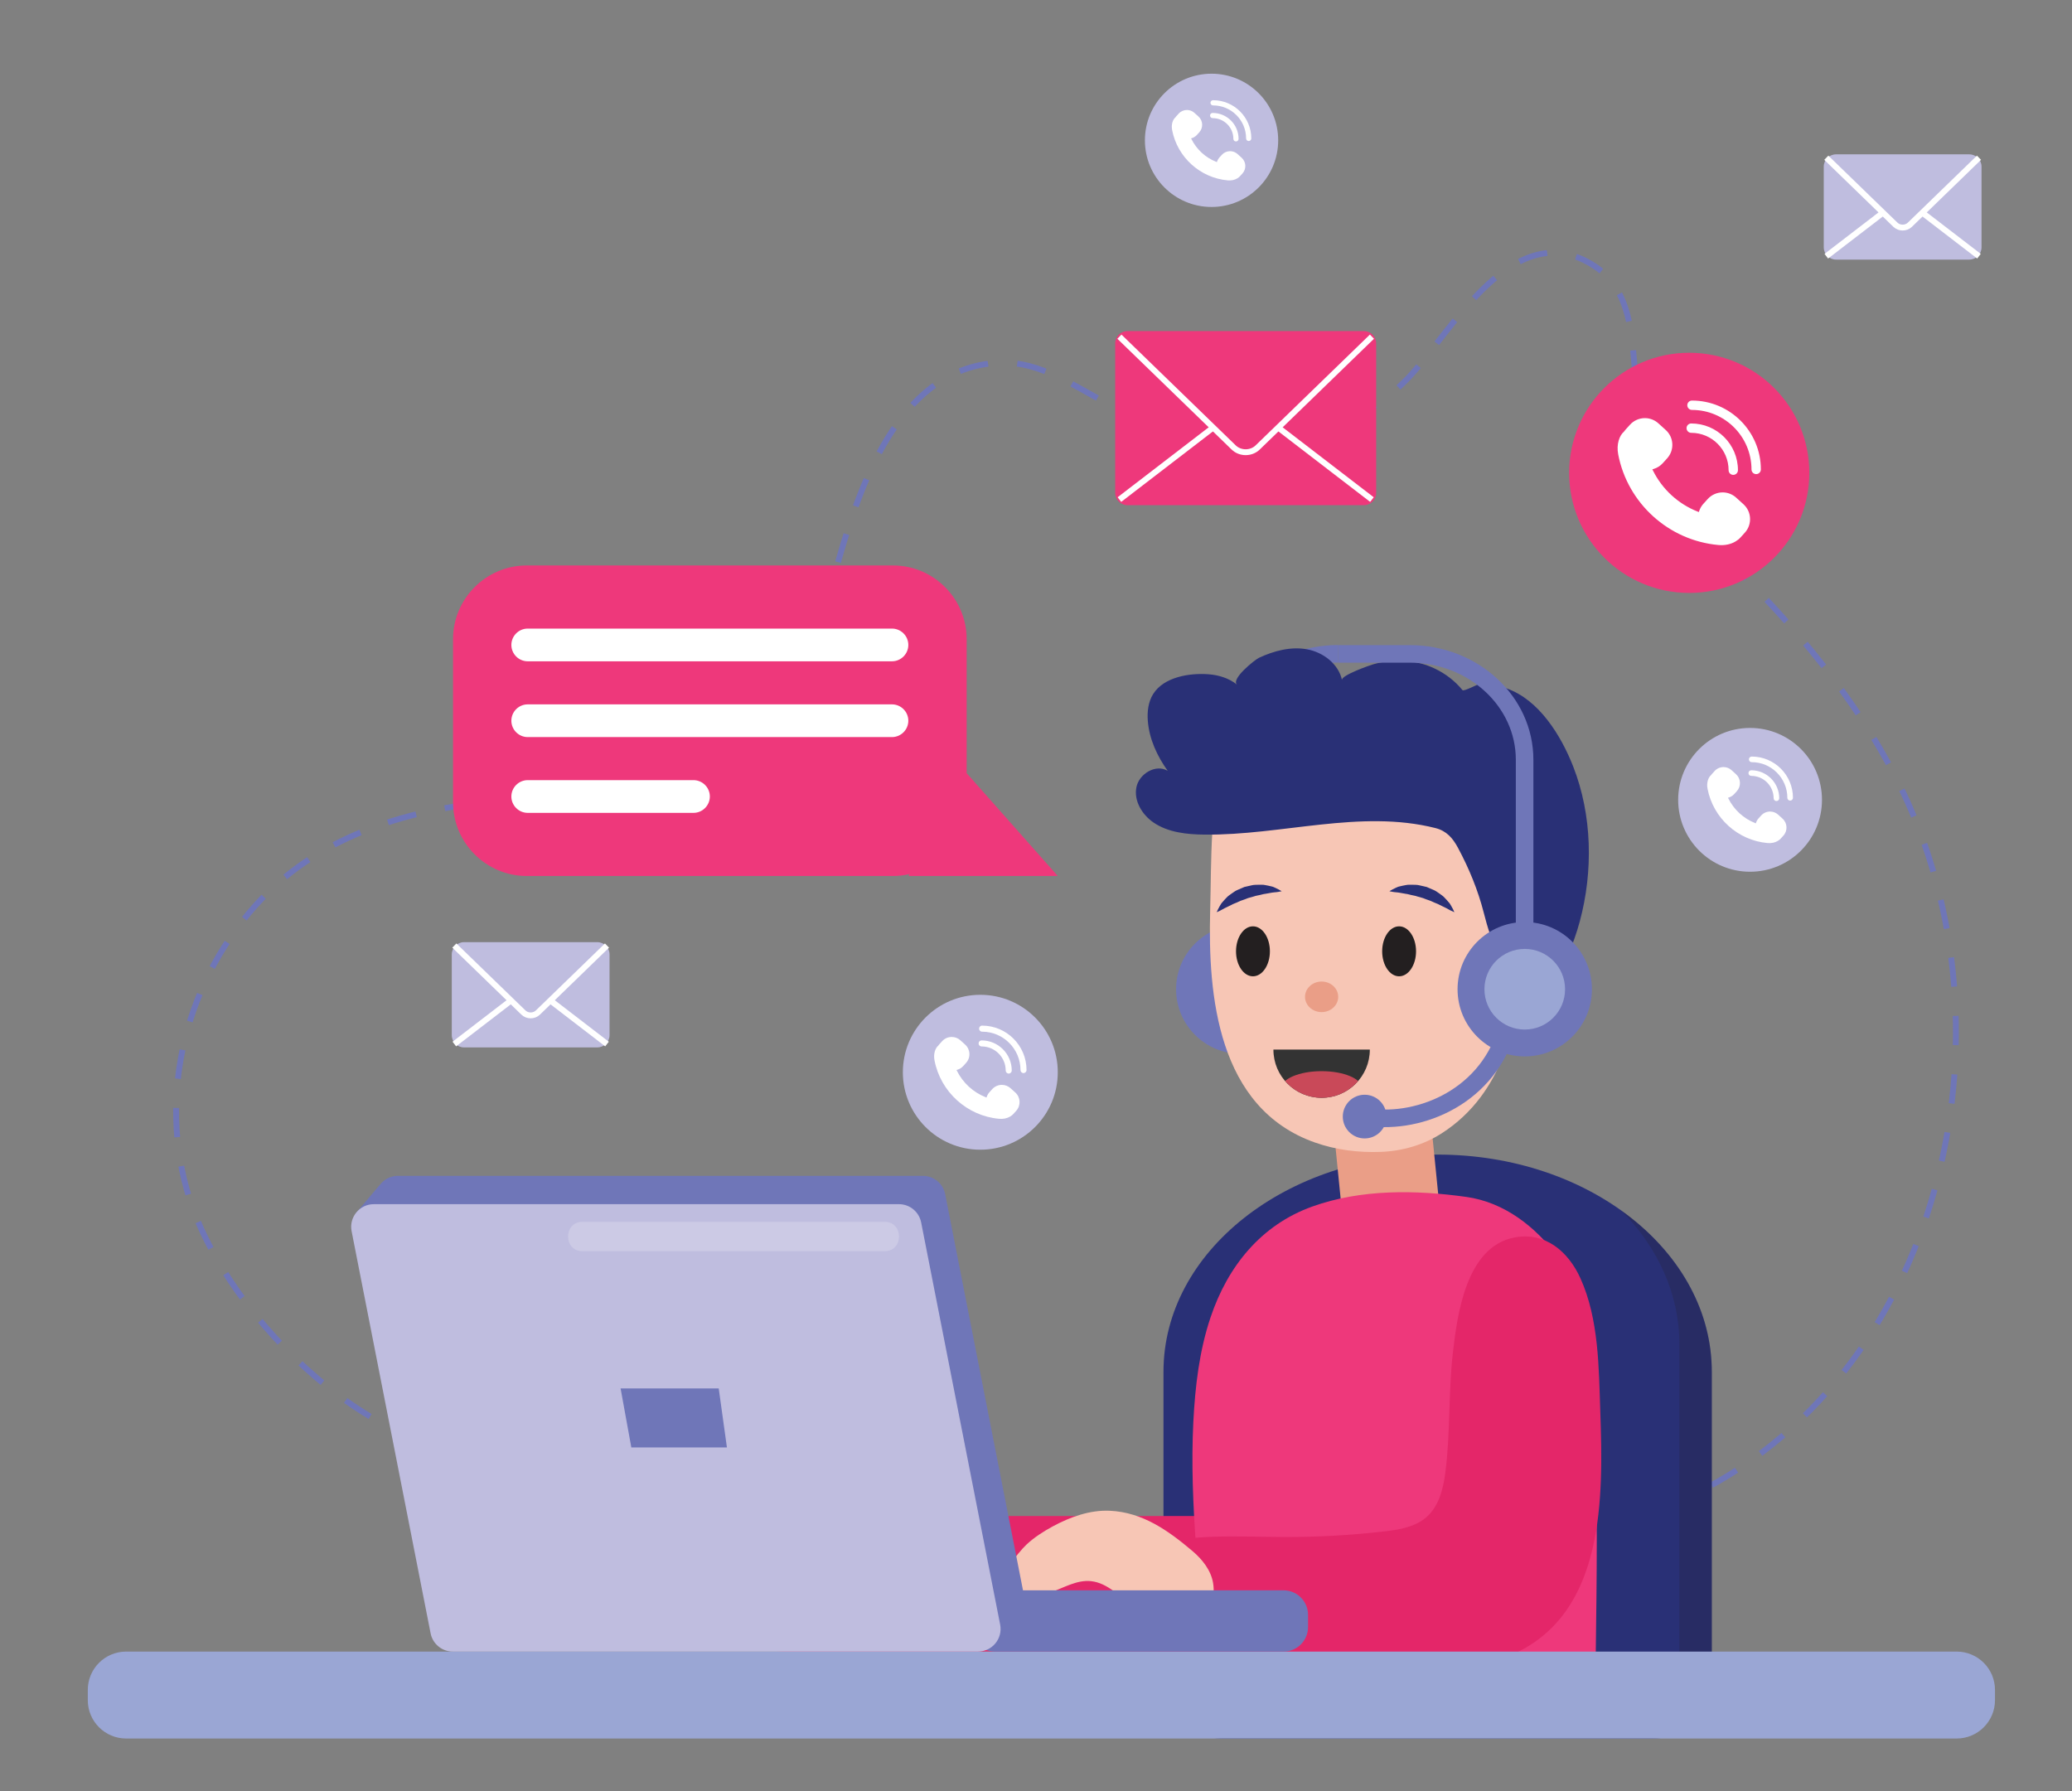<?xml version="1.0" encoding="UTF-8"?>
<!-- Generator: Adobe Illustrator 16.0.0, SVG Export Plug-In . SVG Version: 6.00 Build 0)  -->
<!DOCTYPE svg PUBLIC "-//W3C//DTD SVG 1.1//EN" "http://www.w3.org/Graphics/SVG/1.1/DTD/svg11.dtd">
<svg version="1.1" id="Layer_1" xmlns="http://www.w3.org/2000/svg" xmlns:xlink="http://www.w3.org/1999/xlink" x="0px" y="0px" width="354px" height="306px" viewBox="0 0 354 306" enable-background="new 0 0 354 306" xml:space="preserve">
<rect x="0" y="0" width="354" height="306" fill="#808080" stroke="none"/>
<g>
	<path fill="none" stroke="#6F76B8" stroke-miterlimit="10" stroke-dasharray="5,5" d="M283.353,257.997   c46.152-17.902,61.755-76.662,43.154-119.628c-6.177-14.269-16.076-27.02-26.815-38.128c-4.804-4.97-9.817-9.808-13.713-15.519   c-4.378-6.42-5.947-12.974-6.594-20.583c-0.567-6.652-0.678-14.521-6.883-18.629c-13.866-9.177-24.495,11.232-31.824,18.966   c-6.375,6.73-15.605,10.42-24.865,10.891c-9.259,0.47-18.518-2.116-26.702-6.47c-5.735-3.05-11.454-7.088-17.95-6.936   c-16.93,0.398-23.886,19.777-27.803,33.445c-3.825,13.348-7.958,29.686-21.175,36.877c-8.755,4.764-19.303,4.081-29.269,4.233   c-17.182,0.262-35.764,4.071-48.096,16.929c-12.942,13.496-18.16,33.539-12.403,51.464c6.532,20.335,32.754,46.474,55.68,43.575"/>
	<g>
		<path fill="#EE387B" d="M152.575,149.665H89.977c-6.916,0-12.575-5.659-12.575-12.575v-27.905c0-6.916,5.659-12.575,12.575-12.575    h62.599c6.916,0,12.575,5.659,12.575,12.575v27.905C165.15,144.006,159.491,149.665,152.575,149.665z"/>
		<polygon fill="#EE387B" points="155.208,149.665 180.717,149.665 165.15,132.1   "/>
		<g>
			<path fill="#FFFFFF" d="M152.39,112.986H90.162c-1.538,0-2.796-1.258-2.796-2.795l0,0c0-1.538,1.258-2.796,2.796-2.796h62.229     c1.538,0,2.796,1.258,2.796,2.796l0,0C155.187,111.728,153.928,112.986,152.39,112.986z"/>
			<path fill="#FFFFFF" d="M152.39,125.934H90.162c-1.538,0-2.796-1.258-2.796-2.796l0,0c0-1.538,1.258-2.795,2.796-2.795h62.229     c1.538,0,2.796,1.258,2.796,2.795l0,0C155.187,124.675,153.928,125.934,152.39,125.934z"/>
			<path fill="#FFFFFF" d="M118.479,138.881H90.162c-1.538,0-2.796-1.258-2.796-2.796l0,0c0-1.538,1.258-2.796,2.796-2.796h28.318     c1.538,0,2.796,1.258,2.796,2.796l0,0C121.276,137.623,120.018,138.881,118.479,138.881z"/>
		</g>
	</g>
	<g>
		<g>
			<path fill="#EE387B" d="M233.02,86.312h-40.394c-1.156,0-2.096-0.938-2.096-2.096V58.661c0-1.157,0.939-2.096,2.096-2.096h40.394     c1.156,0,2.096,0.938,2.096,2.096v25.555C235.115,85.374,234.176,86.312,233.02,86.312z"/>
			<path fill="none" stroke="#FFFFFF" stroke-miterlimit="10" d="M191.251,57.52l19.519,18.928c1.118,1.084,2.986,1.084,4.104,0     l19.521-18.928"/>
			<line fill="none" stroke="#FFFFFF" stroke-miterlimit="10" x1="191.251" y1="85.353" x2="207.266" y2="73.05"/>
			<line fill="none" stroke="#FFFFFF" stroke-miterlimit="10" x1="234.395" y1="85.353" x2="218.377" y2="73.05"/>
		</g>
		<g>
			<path fill="#BFBDDF" d="M336.447,44.354h-22.763c-1.156,0-2.096-0.938-2.096-2.096V28.466c0-1.157,0.939-2.096,2.096-2.096     h22.763c1.156,0,2.096,0.938,2.096,2.096v13.792C338.543,43.416,337.604,44.354,336.447,44.354z"/>
			<path fill="none" stroke="#FFFFFF" stroke-miterlimit="10" d="M312.024,26.948l11.802,11.443c0.675,0.655,1.805,0.655,2.48,0     l11.801-11.443"/>
			<line fill="none" stroke="#FFFFFF" stroke-miterlimit="10" x1="312.024" y1="43.774" x2="321.707" y2="36.337"/>
			<line fill="none" stroke="#FFFFFF" stroke-miterlimit="10" x1="338.107" y1="43.774" x2="328.425" y2="36.337"/>
		</g>
		<g>
			<path fill="#BFBDDF" d="M102.044,178.955H79.283c-1.158,0-2.096-0.938-2.096-2.096v-13.793c0-1.156,0.938-2.096,2.096-2.096     h22.762c1.157,0,2.096,0.939,2.096,2.096v13.793C104.14,178.018,103.202,178.955,102.044,178.955z"/>
			<path fill="none" stroke="#FFFFFF" stroke-miterlimit="10" d="M77.622,161.55l11.801,11.441c0.676,0.657,1.805,0.657,2.481,0     l11.8-11.441"/>
			<line fill="none" stroke="#FFFFFF" stroke-miterlimit="10" x1="77.622" y1="178.376" x2="87.305" y2="170.938"/>
			<line fill="none" stroke="#FFFFFF" stroke-miterlimit="10" x1="103.705" y1="178.376" x2="94.022" y2="170.938"/>
		</g>
		<g>
			<circle fill="#EE387B" cx="288.604" cy="80.788" r="20.516"/>
			<g>
				<path fill="#FFFFFF" d="M284.084,79.135l0.747-0.825c0.613-0.68,0.927-1.558,0.882-2.474s-0.446-1.758-1.126-2.373l-1.259-1.139      c-0.632-0.572-1.449-0.887-2.3-0.887c-0.971,0-1.897,0.412-2.547,1.129l-0.747,0.826c-0.094,0.105-0.186,0.221-0.273,0.347      l-0.035,0.038c-0.704,0.603-1.304,2.068-0.956,3.864c1.604,8.352,8.64,14.714,17.11,15.474c1.111,0.102,2.157-0.128,2.949-0.615      c0.317-0.184,0.598-0.41,0.837-0.676l0.747-0.825c1.27-1.403,1.16-3.578-0.243-4.846l-1.259-1.139      c-0.633-0.572-1.449-0.887-2.301-0.887c-0.968,0-1.897,0.413-2.546,1.13l-0.747,0.825c-0.317,0.353-0.555,0.758-0.706,1.207      l-0.067,0.199l-0.196-0.078c-3.328-1.314-6.042-3.804-7.639-7.011l-0.106-0.212l0.228-0.068      C283.128,79.939,283.664,79.599,284.084,79.135z"/>
				<path fill="#FFFFFF" d="M288.273,69.237c0,0.441,0.357,0.799,0.8,0.799c5.605,0,10.168,4.562,10.168,10.168      c0,0.441,0.358,0.799,0.8,0.799c0.442,0,0.801-0.358,0.801-0.799c0-6.49-5.28-11.768-11.769-11.768      C288.631,68.437,288.273,68.795,288.273,69.237z"/>
				<path fill="#FFFFFF" d="M288.145,73.151c0,0.441,0.357,0.799,0.8,0.799c3.521,0,6.384,2.863,6.384,6.383      c0,0.442,0.358,0.8,0.798,0.8c0.442,0,0.801-0.358,0.801-0.8c0-4.401-3.58-7.982-7.982-7.982      C288.502,72.352,288.145,72.709,288.145,73.151z"/>
			</g>
		</g>
		<g>
			<circle fill="#BFBDDF" cx="167.487" cy="183.198" r="13.234"/>
			<g>
				<path fill="#FFFFFF" d="M164.571,182.132l0.481-0.532c0.397-0.438,0.6-1.005,0.569-1.595c-0.029-0.592-0.287-1.136-0.725-1.53      l-0.813-0.735c-0.408-0.37-0.936-0.573-1.484-0.573c-0.625,0-1.224,0.267-1.643,0.729l-0.482,0.532      c-0.062,0.07-0.121,0.144-0.176,0.226l-0.022,0.024c-0.455,0.387-0.841,1.334-0.617,2.491c1.035,5.389,5.572,9.492,11.036,9.981      c0.716,0.065,1.392-0.082,1.903-0.397c0.205-0.116,0.385-0.264,0.541-0.434l0.481-0.534c0.818-0.905,0.749-2.307-0.156-3.125      l-0.813-0.735c-0.409-0.368-0.936-0.573-1.486-0.573c-0.624,0-1.221,0.267-1.641,0.729l-0.481,0.532      c-0.206,0.229-0.359,0.491-0.456,0.78l-0.043,0.129l-0.127-0.052c-2.147-0.847-3.897-2.453-4.929-4.521l-0.067-0.138      l0.147-0.045C163.955,182.651,164.301,182.433,164.571,182.132z"/>
				<path fill="#FFFFFF" d="M167.275,175.748c0,0.284,0.23,0.516,0.516,0.516c3.616,0,6.559,2.941,6.559,6.558      c0,0.284,0.229,0.516,0.516,0.516c0.285,0,0.516-0.231,0.516-0.516c0-4.186-3.405-7.591-7.59-7.591      C167.505,175.23,167.275,175.462,167.275,175.748z"/>
				<path fill="#FFFFFF" d="M167.191,178.271c0,0.284,0.231,0.516,0.516,0.516c2.271,0,4.117,1.849,4.117,4.118      c0,0.284,0.231,0.516,0.516,0.516c0.284,0,0.516-0.231,0.516-0.516c0-2.839-2.309-5.149-5.149-5.149      C167.422,177.756,167.191,177.987,167.191,178.271z"/>
			</g>
		</g>
		<g>
			<circle fill="#BFBDDF" cx="298.999" cy="136.655" r="12.285"/>
			<g>
				<path fill="#FFFFFF" d="M296.292,135.666l0.446-0.494c0.368-0.407,0.557-0.934,0.528-1.481      c-0.027-0.548-0.267-1.052-0.674-1.421l-0.753-0.682c-0.379-0.343-0.868-0.531-1.378-0.531c-0.581,0-1.136,0.246-1.524,0.676      l-0.446,0.495c-0.058,0.063-0.112,0.132-0.166,0.208l-0.021,0.022c-0.421,0.361-0.779,1.239-0.57,2.313      c0.96,5,5.172,8.811,10.243,9.266c0.665,0.06,1.291-0.077,1.767-0.369c0.19-0.11,0.357-0.246,0.501-0.405l0.448-0.494      c0.76-0.84,0.694-2.142-0.147-2.901l-0.753-0.683c-0.379-0.342-0.868-0.53-1.377-0.53c-0.582,0-1.137,0.247-1.525,0.676      l-0.446,0.494c-0.19,0.211-0.333,0.455-0.424,0.723l-0.04,0.12l-0.117-0.046c-1.993-0.787-3.618-2.278-4.574-4.198l-0.063-0.127      l0.137-0.041C295.719,136.147,296.04,135.943,296.292,135.666z"/>
				<path fill="#FFFFFF" d="M298.801,129.739c0,0.264,0.213,0.479,0.479,0.479c3.356,0,6.087,2.731,6.087,6.088      c0,0.264,0.215,0.479,0.479,0.479c0.267,0,0.479-0.214,0.479-0.479c0-3.886-3.159-7.046-7.044-7.046      C299.014,129.26,298.801,129.475,298.801,129.739z"/>
				<path fill="#FFFFFF" d="M298.724,132.083c0,0.264,0.215,0.479,0.479,0.479c2.108,0,3.821,1.714,3.821,3.821      c0,0.265,0.215,0.479,0.479,0.479c0.265,0,0.479-0.214,0.479-0.479c0-2.635-2.143-4.779-4.779-4.779      C298.938,131.604,298.724,131.818,298.724,132.083z"/>
			</g>
		</g>
		<g>
			<circle fill="#BFBDDF" cx="206.992" cy="23.977" r="11.385"/>
			<g>
				<path fill="#FFFFFF" d="M204.482,23.06l0.416-0.458c0.342-0.377,0.514-0.865,0.488-1.373c-0.024-0.508-0.247-0.976-0.624-1.317      l-0.699-0.632c-0.351-0.317-0.805-0.492-1.275-0.492c-0.538,0-1.054,0.228-1.414,0.626l-0.414,0.458      c-0.053,0.058-0.104,0.122-0.151,0.192l-0.021,0.021c-0.391,0.334-0.723,1.147-0.53,2.144c0.891,4.635,4.794,8.167,9.495,8.588      c0.618,0.056,1.197-0.072,1.637-0.342c0.177-0.102,0.332-0.227,0.465-0.375l0.416-0.458c0.704-0.779,0.643-1.985-0.136-2.69      l-0.699-0.632c-0.351-0.317-0.805-0.492-1.277-0.492c-0.536,0-1.052,0.229-1.412,0.627l-0.414,0.458      c-0.178,0.196-0.309,0.421-0.393,0.669l-0.037,0.111l-0.108-0.043c-1.848-0.73-3.354-2.112-4.24-3.891l-0.058-0.118l0.125-0.038      C203.952,23.506,204.251,23.317,204.482,23.06z"/>
				<path fill="#FFFFFF" d="M206.808,17.566c0,0.245,0.198,0.443,0.444,0.443c3.11,0,5.643,2.532,5.643,5.643      c0,0.245,0.198,0.444,0.444,0.444c0.245,0,0.443-0.199,0.443-0.444c0-3.601-2.929-6.531-6.53-6.531      C207.006,17.122,206.808,17.321,206.808,17.566z"/>
				<path fill="#FFFFFF" d="M206.736,19.738c0,0.245,0.2,0.444,0.443,0.444c1.955,0,3.543,1.589,3.543,3.542      c0,0.246,0.199,0.444,0.444,0.444s0.444-0.199,0.444-0.444c0-2.442-1.987-4.429-4.432-4.429      C206.937,19.295,206.736,19.493,206.736,19.738z"/>
			</g>
		</g>
	</g>
</g>
<g>
	<g>
		<g>
			<path fill="#293076" d="M282.26,297.029h-73.28c-5.633,0-10.201-3.618-10.201-8.08v-54.581c0-20.491,20.971-37.102,46.84-37.102     h0.002c25.868,0,46.839,16.61,46.839,37.102v54.581C292.459,293.411,287.893,297.029,282.26,297.029z"/>
			<path opacity="0.2" fill="#231F20" d="M277.015,206.837c6.201,6.293,9.907,14.204,9.907,22.806v54.581     c0,4.462-4.567,8.08-10.2,8.08H203.44c-1.448,0-2.826-0.244-4.076-0.676c1.397,3.144,5.167,5.401,9.615,5.401h73.28     c5.633,0,10.199-3.618,10.199-8.08v-54.581C292.459,223.445,286.499,213.626,277.015,206.837z"/>
		</g>
		<polygon fill="#EA9E87" points="246.229,209.166 229.486,209.166 227.022,184.491 243.767,184.491   "/>
		<path fill="#C46828" d="M211.068,282.199L211.068,282.199c-8.784-0.518-13.725-10.338-8.904-17.697l30.439-46.501    c2.247-3.432,6.158-5.398,10.252-5.159l0,0c8.784,0.518,13.725,10.338,8.905,17.699l-30.44,46.501    C219.073,280.474,215.162,282.44,211.068,282.199z"/>
		<path fill="#E42669" d="M134.26,259.017h77.797c6.396,0,11.582,5.185,11.582,11.582l0,0c0,6.396-5.187,11.58-11.582,11.58H134.26    c-6.396,0-11.582-5.185-11.582-11.58l0,0C122.679,264.201,127.864,259.017,134.26,259.017z"/>
		<g>
			<g>
				<circle fill="#6F76B8" cx="211.965" cy="169.013" r="11.032"/>
			</g>
		</g>
		<path fill="#EE387B" d="M272.727,252.033c0.123,7.057,0.094,14.114,0.022,21.171c-0.037,3.532-0.086,7.063-0.131,10.594    c-0.045,3.551,0.327,7.423-0.187,10.919c-4.143,0.614-8.796,0.071-12.99,0.071c-6.666,0-13.332,0-19.998,0    c-10.813,0-21.625,0-32.436,0c-0.053,0-1.062,0-1.062,0c-0.913-0.307,0.004-8.242-0.052-9.304    c-0.738-14.243-2.736-28.275-2.01-42.585c0.308-6.03,1.014-12.092,2.936-17.814c2.924-8.713,8.612-15.801,17.396-18.948    c8.332-2.986,17.636-2.851,26.295-1.642c6.519,0.911,11.838,5.101,15.676,10.263c5.717,7.695,5.757,18.106,6.216,27.309    C272.567,245.386,272.669,248.707,272.727,252.033z"/>
		<path fill="none" stroke="#6F76B8" stroke-width="3" stroke-miterlimit="10" d="M228.633,111.703    c-10.847,0-19.64,8.098-19.64,18.086v31.461"/>
		<path fill="#F7C6B5" d="M235.913,196.804c-3.816,0.144-7.669-0.335-11.261-1.604c-16.664-5.88-18.28-25.194-17.896-39.529    c0.122-4.511,0.098-9.022,0.37-13.532c0.321-5.314,1.944-10.858,7.673-12.965c1.502-0.553,3.106-0.625,4.626-1.083    c1.885-0.569,3.592-0.996,5.615-0.996c0,0,16.989,0,16.996,0c5.884,0,11.498,2.816,14.864,7.387    c3.165,4.294,3.414,9.682,3.392,14.739c-0.019,4.504,0.043,9.017-0.19,13.518c-0.441,8.494-1.825,17.583-7.128,24.691    c-1.812,2.431-4.067,4.545-6.671,6.211C243.224,195.608,239.62,196.663,235.913,196.804z"/>
		<path fill="#293076" d="M245.101,114.213c-1.412-0.666-2.935-1.095-4.49-1.246c-1.92-0.187-4.059-0.011-5.919,0.506    c-0.631,0.175-5.583,1.914-5.411,2.708c-0.6-2.753-3.224-4.75-5.997-5.25c-2.771-0.499-5.635,0.268-8.188,1.455    c-0.68,0.315-4.892,3.654-3.733,4.604c-1.371-1.124-3.151-1.664-4.92-1.794c-3.16-0.233-7.57,0.431-9.421,3.374    c-0.848,1.347-1.04,3.015-0.917,4.602c0.241,3.087,1.59,6.006,3.394,8.524c-2.022-1.211-4.884,0.495-5.344,2.805    c-0.463,2.31,0.958,4.675,2.897,6.009c2.499,1.717,5.684,2.051,8.715,2.085c13.222,0.15,26.642-4.352,39.466-1.121    c1.901,0.479,2.962,1.697,3.864,3.382c1.896,3.531,3.424,7.246,4.413,11.125c1.224,4.791,3.017,10.403,8.389,11.709    c1.23,0.301,2.573,0.637,3.528-0.115c1.068-0.837,1.851-3.092,2.399-4.306c0.851-1.877,1.532-3.827,2.071-5.814    c2.32-8.586,2.139-18.189-1.124-26.513c-2.063-5.268-5.848-11.429-11.421-13.341c-1.287-0.441-3.051-0.973-4.425-0.792    c-0.458,0.061-2.81,1.368-3.058,1.104C248.584,116.343,246.937,115.078,245.101,114.213z"/>
		<path fill="none" stroke="#6F76B8" stroke-width="3" stroke-miterlimit="10" d="M260.478,158.597v-28.795    c0-9.987-8.791-18.083-19.634-18.083H228.64"/>
		<g>
			<g>
				<defs>
					<path id="SVGID_1_" d="M217.561,179.325c0,4.55,3.688,8.238,8.236,8.238l0,0c4.55,0,8.237-3.688,8.237-8.238"/>
				</defs>
				<use xlink:href="#SVGID_1_" overflow="visible" fill="#333333"/>
				<clipPath id="SVGID_2_">
					<use xlink:href="#SVGID_1_" overflow="visible"/>
				</clipPath>
				<g clip-path="url(#SVGID_2_)">
					<g>
						<ellipse fill="#C94959" cx="225.797" cy="185.959" rx="6.907" ry="2.949"/>
					</g>
				</g>
			</g>
			<ellipse fill="#231F20" cx="239.037" cy="162.535" rx="2.894" ry="4.269"/>
			<ellipse fill="#231F20" cx="214.067" cy="162.535" rx="2.894" ry="4.269"/>
			<g>
				<path fill="#293076" d="M237.375,152.269c0,0,0.175-0.114,0.487-0.283c0.156-0.081,0.345-0.186,0.565-0.281      c0.22-0.104,0.461-0.225,0.772-0.277c0.301-0.073,0.637-0.151,0.999-0.21c0.369-0.083,0.732-0.05,1.126-0.055      c0.389,0.013,0.801-0.006,1.199,0.1c0.403,0.078,0.811,0.178,1.218,0.277c0.387,0.159,0.774,0.318,1.146,0.493      c0.384,0.148,0.705,0.405,1.027,0.623c0.312,0.234,0.634,0.425,0.871,0.697c0.25,0.254,0.472,0.506,0.671,0.739      c0.214,0.216,0.358,0.465,0.482,0.685c0.131,0.212,0.229,0.409,0.31,0.567c0.159,0.319,0.23,0.51,0.23,0.51      s-0.2-0.08-0.517-0.234c-0.328-0.14-0.718-0.412-1.236-0.642c-0.257-0.117-0.53-0.243-0.803-0.39      c-0.262-0.165-0.591-0.247-0.889-0.392c-0.309-0.127-0.604-0.297-0.938-0.391c-0.328-0.107-0.651-0.237-0.976-0.364      c-0.337-0.088-0.673-0.176-1.002-0.283c-0.325-0.125-0.663-0.155-0.986-0.236c-0.322-0.059-0.646-0.186-0.938-0.204      c-0.296-0.04-0.583-0.099-0.856-0.154c-0.545-0.119-1.071-0.11-1.411-0.187C237.578,152.319,237.375,152.269,237.375,152.269z"/>
			</g>
			<g>
				<path fill="#293076" d="M218.978,152.269c0,0-0.203,0.051-0.553,0.107c-0.34,0.076-0.866,0.067-1.411,0.187      c-0.273,0.055-0.562,0.115-0.857,0.154c-0.291,0.018-0.615,0.145-0.938,0.203c-0.322,0.082-0.661,0.112-0.986,0.237      c-0.328,0.107-0.665,0.194-1.002,0.283c-0.324,0.127-0.647,0.257-0.976,0.364c-0.335,0.094-0.631,0.264-0.938,0.391      c-0.298,0.145-0.627,0.227-0.889,0.392c-0.272,0.147-0.546,0.273-0.803,0.391c-0.52,0.229-0.908,0.501-1.236,0.642      c-0.316,0.153-0.517,0.234-0.517,0.234s0.071-0.19,0.23-0.51c0.081-0.158,0.179-0.355,0.31-0.568      c0.124-0.219,0.269-0.468,0.482-0.685c0.199-0.232,0.421-0.484,0.671-0.738c0.237-0.272,0.56-0.463,0.871-0.697      c0.322-0.217,0.644-0.474,1.028-0.623c0.371-0.175,0.759-0.334,1.146-0.493c0.406-0.1,0.813-0.199,1.217-0.277      c0.398-0.106,0.811-0.087,1.2-0.1c0.393,0.005,0.757-0.028,1.126,0.055c0.362,0.06,0.697,0.138,0.999,0.21      c0.312,0.052,0.553,0.173,0.772,0.277c0.221,0.096,0.409,0.2,0.565,0.281C218.803,152.154,218.978,152.269,218.978,152.269z"/>
			</g>
			<ellipse fill="#EA9E87" cx="225.797" cy="170.31" rx="2.835" ry="2.611"/>
		</g>
		<path fill="none" stroke="#6F76B8" stroke-width="3" stroke-miterlimit="10" d="M257.366,176.241    c-3.719,11.823-15.788,16.072-24.214,14.531"/>
		<circle fill="#6F76B8" cx="233.148" cy="190.772" r="3.733"/>
		<g>
			<circle fill="#6F76B8" cx="260.502" cy="169.013" r="11.479"/>
			<circle fill="#9AA6D4" cx="260.503" cy="169.013" r="6.888"/>
		</g>
		<path fill="#E42669" d="M258.617,282.574c15.63-7.099,15.297-26.793,14.795-41.343c-0.26-7.536-0.239-15.844-3.392-22.823    c-2.055-4.552-6.013-7.996-11.291-6.98c-8.267,1.59-9.757,13.248-10.493,19.578c-0.796,6.819-0.416,13.727-1.294,20.538    c-0.38,2.931-1.144,6.087-3.604,7.966c-1.929,1.474-4.538,1.875-7.021,2.157c-5.635,0.641-11.312,0.954-16.989,0.936    c-8.091-0.029-16.44-0.694-24.048,1.86c-0.633,0.213-1.284,0.463-1.718,0.938c-0.632,0.691-0.661,1.682-0.659,2.589    c0.007,2.505,0.013,5.01,0.021,7.516c0.004,1.39,0.031,2.861,0.825,4.042c0.686,1.02,1.853,1.672,3.022,2.191    c5.633,2.499,12.088,2.712,18.332,2.88c7.738,0.207,15.476,0.414,23.212,0.62c6.563,0.176,13.988,0.103,20.045-2.55    C258.447,282.649,258.531,282.612,258.617,282.574z"/>
		<path fill="#F7C6B5" d="M189.617,258.118c5.601,0.252,10.003,3.399,14.131,6.897c1.68,1.424,3.138,3.269,3.506,5.439    c0.438,2.6-0.489,5.437-3.293,5.686c-3.562,0.315-7.034,0.07-10.166-1.756c-2.438-1.42-4.449-3.936-7.415-4.242    c-2.362-0.244-4.554,1.089-6.789,1.891c-2.053,0.739-4.261,1.044-6.437,0.891c-0.63-0.043-1.298-0.142-1.783-0.549    c-1.983-1.662,2.728-7.29,3.985-8.463c1.326-1.238,2.861-2.23,4.456-3.097C182.829,259.179,186.189,257.965,189.617,258.118z"/>
		<g>
			<g>
				<path fill="#9AA6D4" d="M21.551,297.029h312.741c3.619,0,6.552-2.933,6.552-6.552v-1.747c0-3.619-2.933-6.552-6.552-6.552      H21.551c-3.619,0-6.552,2.933-6.552,6.552v1.747C14.999,294.097,17.932,297.029,21.551,297.029z"/>
			</g>
		</g>
		<path fill="#F4B396" d="M121.196,272.644c0-7.473,6.058-13.53,13.53-13.53c7.472,0,13.53,6.058,13.53,13.53"/>
		<g>
			<g>
				<path fill="#6F76B8" d="M219.288,271.71h-49.295c-2.315,0-4.191,1.877-4.191,4.191v2.086c0,2.314,1.876,4.191,4.191,4.191      h49.295c2.314,0,4.191-1.877,4.191-4.191v-2.086C223.479,273.587,221.603,271.71,219.288,271.71z"/>
				<path fill="#6F76B8" d="M174.978,272.726l-13.496-68.705c-0.356-1.815-1.948-3.123-3.797-3.123H67.971      c-1.299,0-2.412,0.643-3.11,1.595l-0.012-0.011l-4.142,4.897l3.675-0.806l13.287,67.644c0.357,1.815,1.948,3.124,3.797,3.124      h89.715C173.617,277.341,175.446,275.115,174.978,272.726z"/>
				<path fill="#BFBDDF" d="M77.364,282.179h89.714c2.438,0,4.267-2.225,3.798-4.615l-13.497-68.704      c-0.356-1.815-1.947-3.124-3.796-3.124H63.869c-2.436,0-4.267,2.226-3.797,4.615l13.496,68.705      C73.924,280.871,75.515,282.179,77.364,282.179z"/>
				<polygon fill="#6F76B8" points="106.028,237.218 122.794,237.218 124.195,247.304 107.862,247.304     "/>
			</g>
			<path fill="#4192AD" d="M59.998,208.931"/>
		</g>
		<g opacity="0.2">
			<g>
				<path fill="#FFFFFF" d="M99.479,213.762c17.232,0,34.464,0,51.696,0c3.224,0,3.224-5,0-5c-17.232,0-34.464,0-51.696,0      C96.255,208.762,96.255,213.762,99.479,213.762L99.479,213.762z"/>
			</g>
		</g>
	</g>
</g>
</svg>